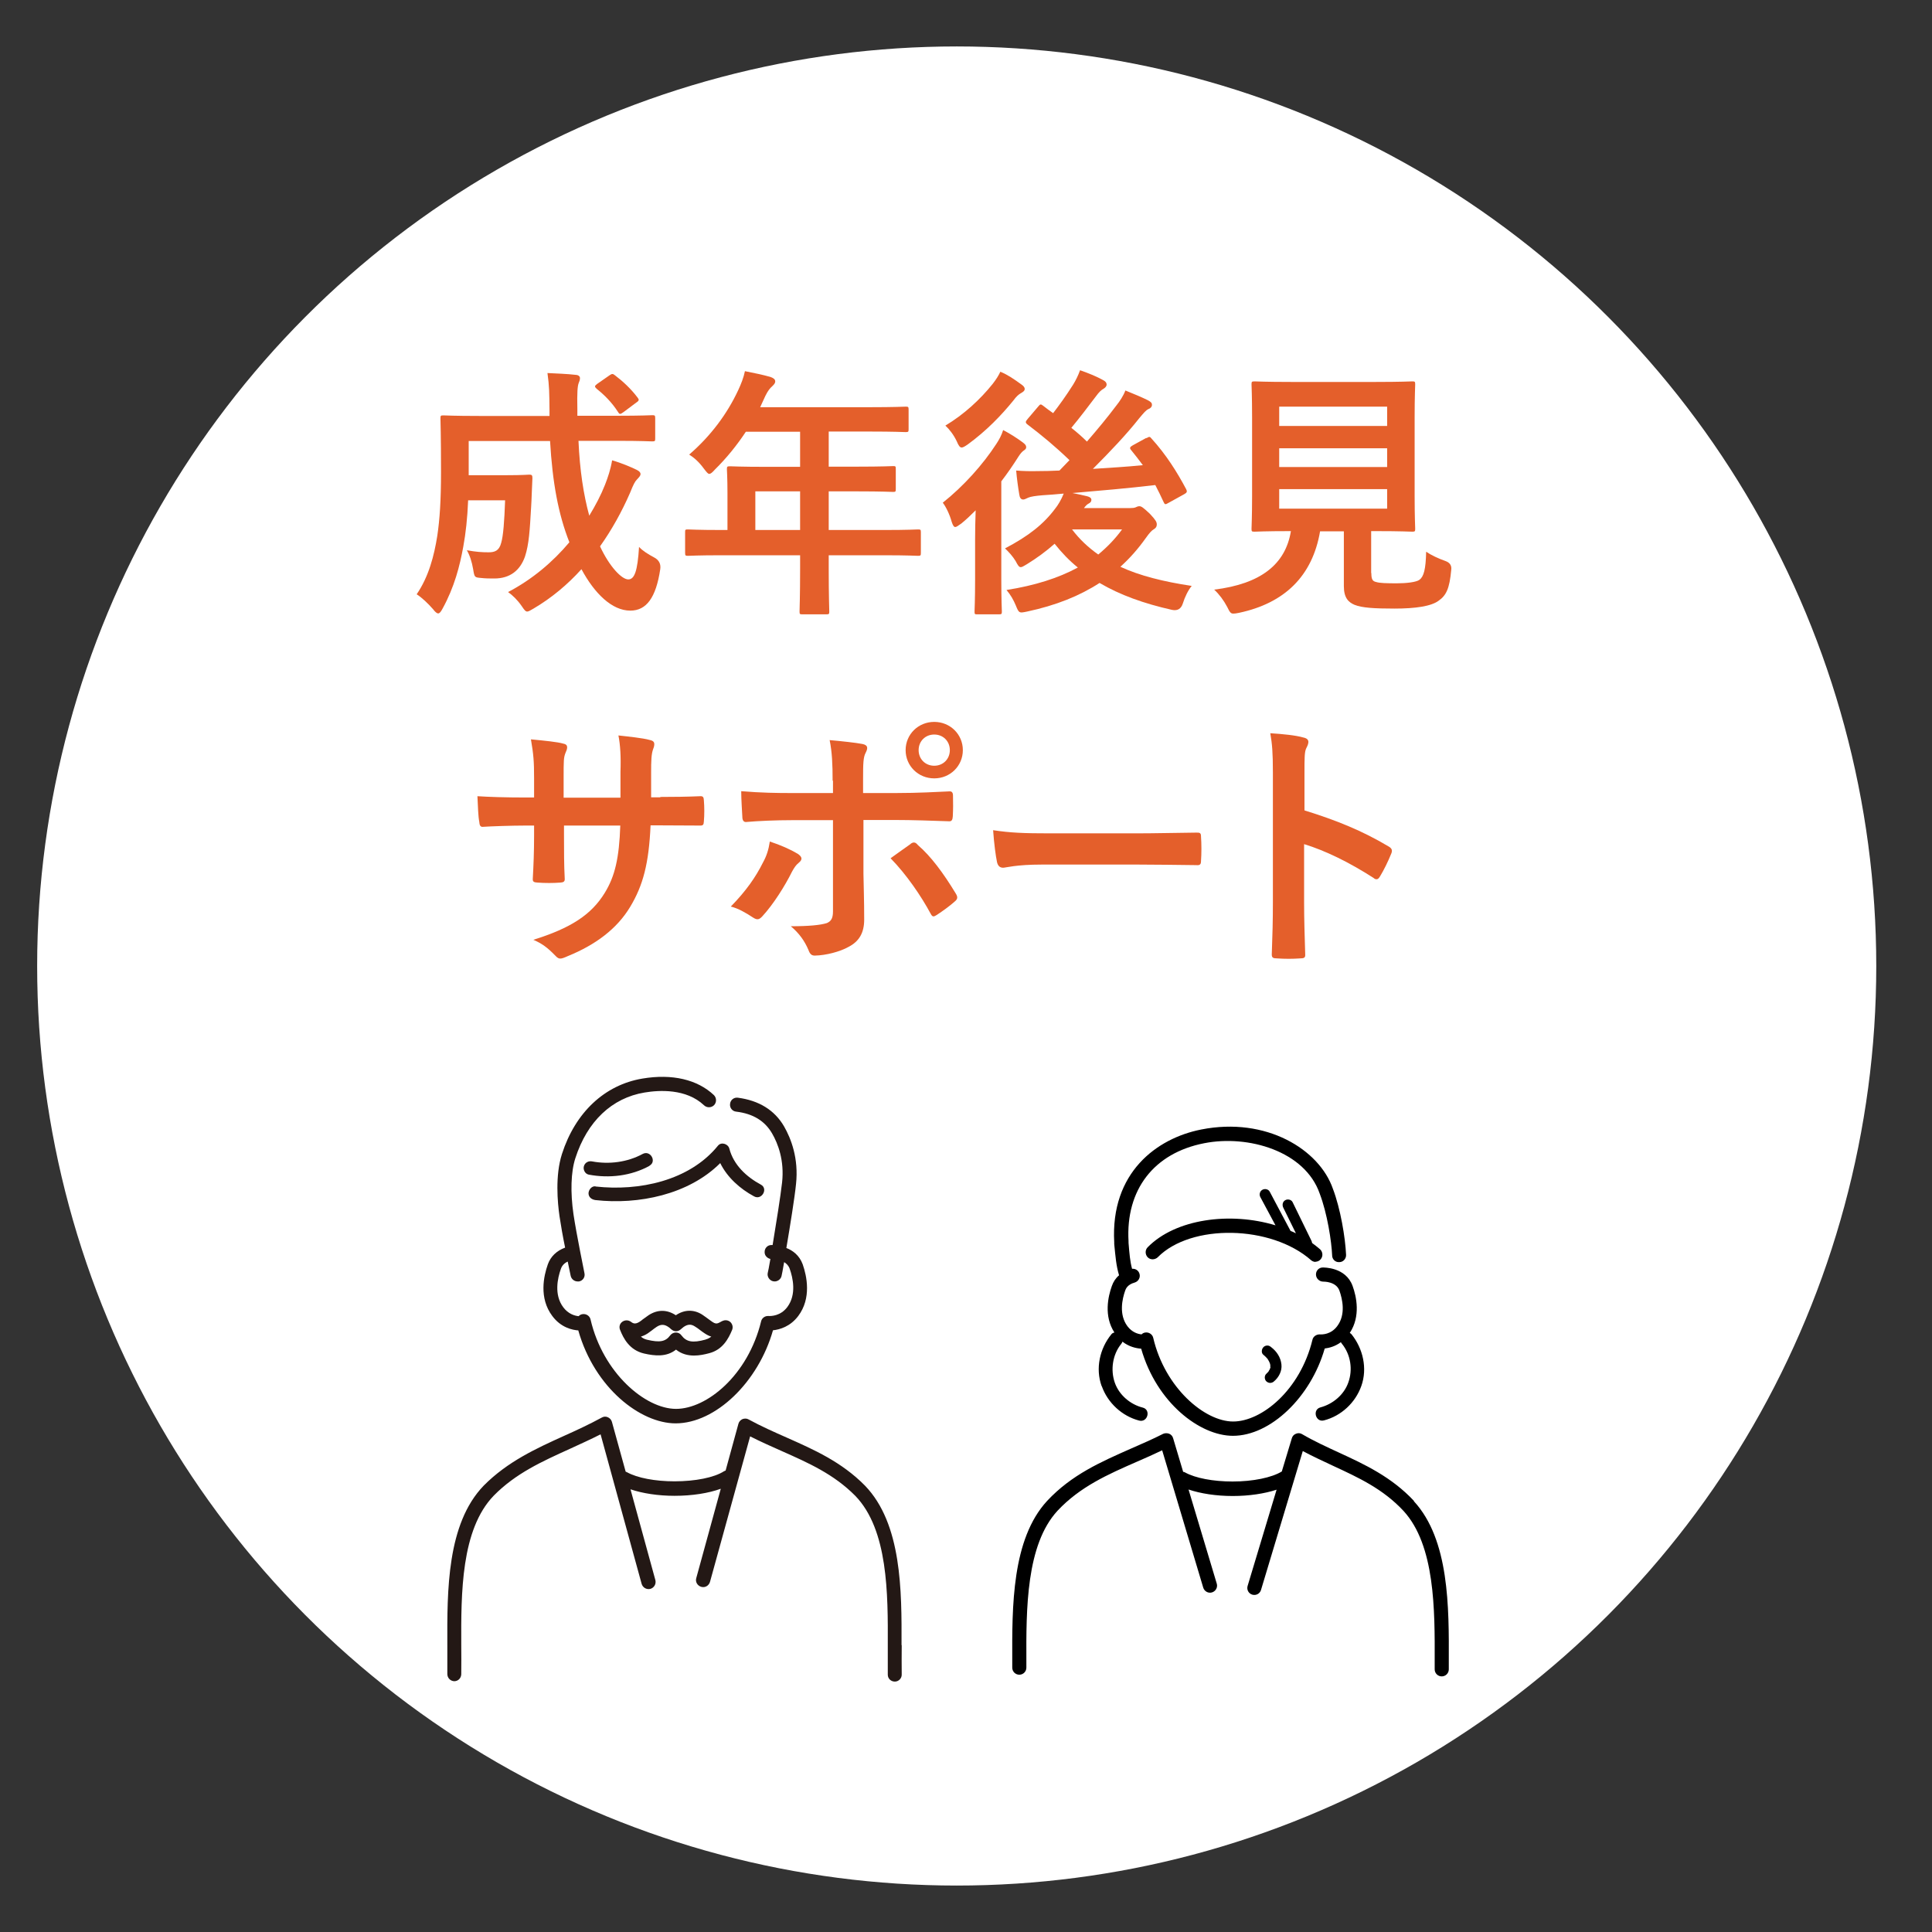 <?xml version="1.0" encoding="UTF-8"?><svg id="_レイヤー_2" xmlns="http://www.w3.org/2000/svg" viewBox="0 0 104 104"><rect x="0" y="0" width="104" height="104" fill="#333333" stroke="none"/><defs><style>.cls-1{fill:#231815;}.cls-2{fill:#fff;}.cls-3{fill:#e45f2b;}</style></defs><circle class="cls-2" cx="51.5" cy="52" r="49.5"/><path class="cls-3" d="M31.14,23.73c.07,1.59.27,2.89.58,4.03.34-.56.63-1.11.85-1.67.16-.41.3-.83.38-1.31.5.14,1.01.36,1.32.51.14.07.21.14.21.23,0,.1-.1.19-.2.3-.1.1-.19.27-.36.7-.44,1.01-.98,1.99-1.62,2.89.51,1.1,1.17,1.78,1.52,1.78.33,0,.5-.43.58-1.75.19.21.5.4.8.56q.41.21.34.65c-.23,1.52-.74,2.22-1.61,2.22-.98,0-1.92-.91-2.63-2.23-.75.83-1.61,1.55-2.58,2.12-.17.1-.27.16-.34.16-.09,0-.16-.09-.3-.3-.23-.33-.48-.57-.73-.75,1.3-.68,2.41-1.62,3.3-2.68-.6-1.52-.91-3.22-1.04-5.45h-4.38v1.84h2.05c.87,0,1.12-.03,1.21-.03.14,0,.17.03.17.19-.03.54-.04,1.14-.07,1.57-.07,1.21-.11,1.98-.33,2.65-.26.74-.8,1.18-1.65,1.18-.26,0-.47,0-.73-.03-.33-.03-.34-.03-.41-.47-.07-.41-.19-.77-.34-1.02.51.09.81.11,1.17.11.33,0,.57-.08.68-.51.11-.37.17-1.15.21-2.29h-1.99c-.04.98-.13,1.78-.26,2.49-.19,1.05-.48,2.18-1.11,3.33-.1.19-.17.27-.24.27s-.16-.07-.28-.23c-.27-.31-.61-.63-.88-.8.65-.95.94-2.08,1.11-3.15.13-.88.2-1.88.2-3.45,0-1.94-.03-2.78-.03-2.86,0-.16.01-.17.17-.17.09,0,.56.03,1.91.03h3.79v-.3c-.01-.95-.01-1.3-.11-2.01.54.03,1.02.04,1.54.1.14.01.21.09.21.17,0,.11-.04.2-.07.27-.06.17-.09.47-.07,1.42v.34h2.14c1.34,0,1.81-.03,1.89-.03.14,0,.16.01.16.17v1.08c0,.14-.01.16-.16.16-.09,0-.56-.03-1.89-.03h-2.09ZM32.8,20.21c.14-.1.19-.1.3-.01.41.31.85.71,1.22,1.2.09.11.09.17-.07.27l-.68.51c-.09.06-.14.1-.19.1s-.07-.04-.11-.1c-.34-.53-.75-.93-1.15-1.25-.06-.06-.09-.09-.09-.13s.04-.07.11-.13l.66-.46Z"/><path class="cls-3" d="M38.82,29.89c-1.25,0-1.69.03-1.78.03-.14,0-.16-.01-.16-.16v-1.12c0-.13.01-.14.16-.14.09,0,.53.03,1.78.03h.34v-1.99c0-.81-.03-1.2-.03-1.28,0-.14.01-.16.17-.16.08,0,.57.03,1.95.03h1.82v-1.89h-2.92c-.47.71-1.02,1.4-1.67,2.04-.14.16-.23.23-.3.23s-.14-.09-.28-.27c-.27-.37-.53-.6-.8-.77,1.18-1.02,2.05-2.21,2.63-3.45.17-.36.3-.7.37-1.04.51.1.98.2,1.37.31.17.06.26.13.26.24s-.07.17-.17.27c-.11.1-.21.21-.36.51l-.28.61h5.88c1.38,0,1.86-.03,1.95-.03.14,0,.16.01.16.16v1.05c0,.14-.01.16-.16.16-.09,0-.57-.03-1.95-.03h-2.19v1.89h1.52c1.4,0,1.86-.03,1.95-.03.13,0,.14.01.14.16v1.07c0,.14-.01.16-.14.16-.09,0-.56-.03-1.95-.03h-1.52v2.08h3.02c1.25,0,1.69-.03,1.78-.03.14,0,.16.01.16.14v1.12c0,.14-.01.16-.16.16-.08,0-.53-.03-1.78-.03h-3.02v.7c0,1.5.03,2.25.03,2.32,0,.14-.01.16-.16.16h-1.27c-.16,0-.17-.01-.17-.16,0-.09.03-.83.03-2.32v-.7h-4.26ZM43.07,28.53v-2.08h-2.41v2.08h2.41Z"/><path class="cls-3" d="M52.49,29.05c0-.44.01-1.05.03-1.58-.26.26-.51.5-.77.71-.16.11-.26.19-.33.19s-.13-.09-.19-.28c-.11-.4-.31-.81-.48-1.03,1.11-.88,2.16-2.05,2.88-3.16.14-.21.29-.48.37-.75.38.2.74.43,1.05.66.13.1.19.16.19.26,0,.07-.03.11-.1.16-.11.07-.2.17-.31.34-.29.46-.6.91-.93,1.34v5.25c0,1.14.03,1.68.03,1.75,0,.14-.01.16-.16.16h-1.17c-.13,0-.14-.01-.14-.16,0-.08.03-.61.03-1.75v-2.09ZM54.96,20.68c.13.09.2.16.2.26s-.09.16-.23.24c-.1.06-.23.17-.38.38-.66.81-1.44,1.62-2.45,2.36-.16.11-.26.17-.33.17-.1,0-.17-.1-.27-.34-.16-.34-.4-.65-.61-.84,1-.6,1.87-1.4,2.55-2.25.2-.26.31-.44.41-.65.41.17.75.41,1.11.67ZM61.71,23.59c.16-.1.19-.09.27.01.8.88,1.38,1.81,1.87,2.73.07.14.04.19-.1.27l-.85.47c-.17.1-.2.1-.27-.06-.14-.3-.28-.6-.44-.9-1.42.17-3.06.31-4.46.43.3.06.54.11.78.17.16.04.24.1.24.2,0,.09-.06.16-.17.21-.06.03-.14.11-.23.23h2.48c.14,0,.23-.01.3-.04.06-.03.13-.06.2-.06.11,0,.21.07.57.41.31.33.37.44.37.57,0,.11-.04.19-.16.26-.11.06-.23.19-.43.47-.41.58-.87,1.1-1.37,1.55,1.04.48,2.31.8,3.84,1.03-.2.24-.37.6-.48.95q-.14.43-.58.34c-1.51-.34-2.8-.8-3.9-1.45-1.08.7-2.35,1.21-3.9,1.54-.43.09-.44.09-.61-.33-.13-.31-.28-.57-.5-.83,1.52-.24,2.79-.64,3.84-1.21-.46-.37-.87-.8-1.25-1.28-.46.41-.97.78-1.49,1.1-.17.1-.26.16-.33.16-.1,0-.16-.1-.28-.33-.16-.26-.36-.48-.57-.68,1.28-.67,2.08-1.31,2.7-2.14.14-.17.33-.48.46-.81-.41.04-.8.07-1.14.09-.36.03-.64.07-.77.13-.1.04-.19.1-.27.1-.13,0-.19-.11-.21-.26-.07-.41-.13-.85-.17-1.3.37.03.78.04,1.12.03.4,0,.8-.01,1.21-.03l.54-.56c-.77-.74-1.47-1.32-2.26-1.92-.06-.04-.09-.09-.09-.13s.03-.09.1-.17l.57-.67c.11-.14.14-.13.26-.04.17.14.36.27.54.4.33-.43.68-.91,1.08-1.54.14-.23.26-.47.37-.77.41.14.9.34,1.24.53.13.07.19.14.19.24,0,.09-.07.17-.17.23-.11.06-.23.16-.41.41-.44.58-.87,1.15-1.32,1.69.3.24.58.48.84.74.58-.67,1.11-1.31,1.59-1.95.17-.21.37-.51.48-.8.47.19.9.37,1.22.53.16.09.21.14.21.24s-.07.19-.19.23c-.13.06-.24.19-.5.5-.67.85-1.55,1.78-2.49,2.72.91-.06,1.81-.11,2.69-.2-.2-.27-.41-.54-.63-.81-.1-.11-.07-.17.09-.26l.73-.4ZM57.71,28.5c.4.53.87.97,1.41,1.35.48-.4.91-.84,1.28-1.35h-2.69Z"/><path class="cls-3" d="M73.82,30.86c0,.33.07.43.26.47.19.06.56.07,1.11.07.51,0,1.05-.06,1.22-.19.23-.17.34-.56.36-1.51.28.19.67.37,1.04.5q.36.13.31.48c-.09,1-.27,1.37-.67,1.65-.4.31-1.28.43-2.38.43s-1.74-.04-2.15-.2c-.33-.14-.58-.37-.58-1.01v-2.95h-1.28c-.41,2.41-1.91,3.87-4.37,4.39-.14.03-.23.04-.3.04-.14,0-.19-.07-.33-.36-.19-.36-.43-.68-.7-.93,2.52-.31,3.84-1.37,4.13-3.15h-.03c-1.38,0-1.84.03-1.92.03-.16,0-.17-.01-.17-.16,0-.1.03-.63.03-1.74v-4.26c0-1.14-.03-1.67-.03-1.77,0-.14.01-.16.17-.16.09,0,.57.03,1.95.03h4.58c1.37,0,1.85-.03,1.95-.03.14,0,.16.01.16.16,0,.1-.03.63-.03,1.77v4.26c0,1.11.03,1.65.03,1.74,0,.14-.01.16-.16.16-.1,0-.58-.03-1.95-.03h-.26v2.25ZM68.86,21.89v1.04h5.81v-1.04h-5.81ZM74.67,25.14v-1.01h-5.81v1.01h5.81ZM74.67,26.33h-5.81v1.05h5.81v-1.05Z"/><path class="cls-3" d="M35.54,42.9c.7,0,1.49-.01,2.15-.04.17-.01.19.07.2.23.03.36.03.77,0,1.12-.01.19-.04.24-.24.23-.48,0-1.35-.01-2.05-.01h-.58c-.09,2.04-.4,3.23-1.1,4.39-.71,1.18-1.86,2.04-3.36,2.65-.2.09-.31.13-.4.13s-.16-.04-.27-.16c-.43-.44-.7-.64-1.18-.85,2.02-.63,3.12-1.35,3.84-2.52.56-.91.78-1.89.84-3.63h-3.03v.51c0,.84,0,1.61.04,2.36.01.16-.09.19-.24.2-.37.03-.84.03-1.22,0-.19-.01-.27-.04-.26-.2.04-.74.07-1.44.07-2.33v-.54h-.43c-.77,0-1.91.04-2.35.07-.11,0-.16-.09-.17-.27-.06-.3-.07-.8-.1-1.38.6.04,1.52.07,2.62.07h.43v-1.04c0-.91-.03-1.27-.17-2.09.74.07,1.44.14,1.74.23.16.03.21.1.21.2,0,.09-.04.19-.09.3-.1.26-.1.4-.1,1.37v1.04h3.06v-1.4c.03-.8-.01-1.45-.11-1.95.54.06,1.32.14,1.67.24.2.04.26.11.26.23,0,.06-.01.14-.06.26-.1.27-.11.64-.11,1.25v1.35h.5Z"/><path class="cls-3" d="M42.93,45.95c.23.16.31.3.06.5-.14.11-.24.26-.36.48-.37.75-1,1.75-1.58,2.38-.17.19-.28.23-.5.09-.41-.27-.81-.5-1.21-.6.83-.85,1.34-1.59,1.72-2.35.21-.38.31-.7.38-1.15.58.19,1.12.43,1.48.65ZM44.82,42.03c0-.9-.03-1.55-.16-2.19.67.06,1.41.14,1.77.21.28.06.31.2.17.47-.13.24-.14.57-.14,1.42v.75h1.75c1.24,0,2.21-.06,2.9-.09.13-.01.19.07.19.23.01.37.01.74-.01,1.11-.01.19-.06.28-.2.27-.88-.03-1.96-.07-2.93-.07h-1.68v2.88c.01.75.04,1.37.04,2.48,0,.7-.26,1.17-.84,1.47-.46.26-1.22.46-1.82.47-.17,0-.26-.08-.34-.3-.21-.5-.51-.91-.95-1.28.97,0,1.59-.06,1.94-.17.23-.1.33-.26.33-.63v-4.91h-2.23c-.81,0-1.79.04-2.46.1-.13,0-.19-.11-.19-.29-.01-.26-.06-.9-.06-1.37,1.08.09,1.95.1,2.68.1h2.26v-.67ZM49.01,45.43c.17-.13.28-.09.4.06.7.6,1.38,1.52,2.04,2.61.13.21.09.31-.07.44-.23.21-.63.5-.95.71-.16.1-.23.13-.33-.06-.51-.95-1.3-2.11-2.16-2.99.38-.28.75-.53,1.08-.77ZM51.83,40.38c0,.85-.68,1.52-1.54,1.52s-1.54-.67-1.54-1.52.68-1.52,1.54-1.52,1.54.67,1.54,1.52ZM49.45,40.38c0,.48.36.84.84.84s.84-.36.84-.84-.36-.84-.84-.84-.84.36-.84.84Z"/><path class="cls-3" d="M56.09,46.54c-1.41,0-1.95.17-2.09.17-.17,0-.28-.09-.33-.3-.07-.33-.16-1-.21-1.72.93.14,1.64.17,3.08.17h4.58c1.08,0,2.18-.03,3.27-.04.21-.01.26.03.26.2.03.43.03.91,0,1.34,0,.17-.06.23-.26.21-1.07-.01-2.12-.03-3.17-.03h-5.13Z"/><path class="cls-3" d="M70.21,43.62c1.74.54,3.12,1.1,4.53,1.94.16.09.23.19.16.37-.19.47-.41.91-.61,1.24-.06.1-.11.16-.19.16-.04,0-.1-.01-.16-.07-1.31-.84-2.59-1.47-3.74-1.82v3.15c0,.93.03,1.77.06,2.79.01.17-.06.21-.26.21-.41.03-.85.03-1.27,0-.2,0-.27-.04-.27-.21.04-1.05.06-1.89.06-2.8v-7c0-1.07-.04-1.54-.14-2.11.65.04,1.37.11,1.78.23.2.04.27.13.27.24,0,.09-.04.2-.11.33-.1.19-.1.54-.1,1.34v2.04Z"/><path d="M76.11,80.79c-1.21-1.29-2.65-1.96-4.04-2.6-.65-.3-1.33-.61-1.98-.99-.1-.06-.22-.07-.33-.02-.11.04-.19.13-.22.24l-.54,1.79c-.54.33-1.55.54-2.65.54-1.04,0-2-.18-2.56-.49-.03-.02-.06-.03-.1-.03l-.54-1.81c-.03-.11-.11-.2-.21-.24-.1-.04-.22-.04-.32,0-.57.29-1.15.54-1.72.79-1.65.73-3.21,1.41-4.53,2.82-1.91,2.07-1.89,5.7-1.88,8.63v.35c0,.21.17.38.38.38h0c.21,0,.38-.17.38-.38v-.35c-.01-2.79-.02-6.26,1.68-8.1,1.21-1.29,2.7-1.95,4.28-2.64.44-.19.89-.39,1.35-.61l2.21,7.39c.06.2.27.32.47.26.2-.06.32-.27.26-.47l-1.52-5.07c.65.22,1.49.35,2.38.35s1.72-.13,2.36-.34l-1.56,5.18c-.06.2.05.41.25.47.2.06.41-.05.47-.25l2.25-7.48c.54.29,1.09.54,1.62.79,1.38.64,2.69,1.24,3.8,2.43,1.7,1.85,1.69,5.32,1.68,8.11v.42c0,.21.17.38.38.38h0c.21,0,.38-.17.38-.38v-.42c.01-2.92.03-6.56-1.88-8.63Z"/><path d="M70.8,67.92c.11,0,.21-.04.29-.13.14-.16.12-.4-.03-.54-.14-.12-.28-.23-.43-.34,0-.04-.02-.08-.03-.11-.34-.7-.68-1.39-1.02-2.09-.07-.14-.27-.18-.4-.1-.14.08-.17.26-.1.4.23.46.45.92.68,1.38-.09-.05-.19-.09-.29-.13,0,0,0,0,0,0-.37-.7-.75-1.41-1.12-2.11-.07-.14-.27-.18-.4-.1-.14.08-.18.26-.1.4.27.5.54,1.01.81,1.51-2.44-.74-5.38-.35-6.88,1.18-.15.15-.14.39,0,.54.15.15.39.14.54,0,1.79-1.82,6.11-1.74,8.26.16.07.06.16.09.25.09Z"/><path d="M68.39,73.58s0,.05-.02.07c0,.01,0,.03-.01.04-.01.02-.02.05-.04.07,0,.01-.02.03-.02.04,0,0,0,.01-.01.02,0,0,0,.01-.01.01-.01.01-.02.02-.03.04-.03.03-.06.05-.08.08-.12.1-.11.31,0,.41.12.11.29.11.41,0,.26-.22.44-.56.4-.91-.04-.38-.25-.7-.55-.93-.06-.05-.12-.09-.21-.09-.07,0-.16.03-.21.09-.1.1-.13.31,0,.41.06.05.12.1.17.16,0,0,.06.07.07.08,0,0,0,0,0,.01,0,.01.02.02.02.03.02.03.03.06.05.09,0,.01.01.03.02.04,0,.03.02.05.03.08,0,.02,0,.03.01.05,0,.03,0,.05,0,.08,0,.01,0,.03,0,.04ZM68.35,73.33s0,0,0,0c0-.02-.01-.03,0,0Z"/><path d="M59.31,74.62c.32.9,1.09,1.61,2.01,1.85.46.12.65-.59.19-.7-.67-.17-1.27-.68-1.5-1.34-.24-.69-.12-1.51.34-2.08.03-.04.06-.08.07-.13.36.28.74.36,1.01.38.83,2.91,3.16,4.69,4.94,4.69,2.02,0,4.19-2.08,4.94-4.7.24-.03.56-.11.87-.34.02.03.03.06.06.09.47.58.59,1.39.34,2.08-.23.66-.83,1.16-1.5,1.34-.45.12-.26.82.19.7.93-.24,1.69-.95,2.01-1.85.34-.95.09-2.02-.53-2.79-.03-.03-.06-.05-.09-.07.59-.89.36-1.96.15-2.53-.37-1.02-1.56-.99-1.61-.99-.21,0-.37.18-.36.39s.19.37.39.37c.03,0,.69-.01.87.48.16.45.36,1.29-.12,1.92-.34.45-.8.45-.94.44-.18,0-.35.11-.39.29-.66,2.72-2.74,4.4-4.27,4.4s-3.67-1.81-4.3-4.5c-.04-.19-.23-.32-.43-.29-.08.01-.15.05-.2.1-.2-.02-.51-.11-.76-.44-.47-.63-.28-1.47-.12-1.92.03-.08.11-.32.51-.43.2-.06.32-.27.26-.47-.05-.18-.22-.29-.4-.27-.11-.41-.14-.79-.19-1.4v-.08c-.16-2.77,1.36-4.75,4.07-5.28,2.38-.47,5.43.43,6.22,2.71.41,1.07.64,2.59.67,3.33,0,.21.18.38.39.36.21,0,.37-.19.36-.39-.04-.92-.3-2.49-.71-3.56-.73-2.11-3.58-3.88-7.08-3.19-2.4.47-4.9,2.32-4.69,6.08v.09c.07.69.1,1.14.26,1.68-.18.15-.31.35-.39.58-.2.56-.44,1.61.14,2.5-.06.01-.12.04-.16.09-.63.77-.87,1.84-.53,2.79Z"/><path class="cls-1" d="M31.13,71.62c.88,3.1,3.35,5,5.24,5,2.15,0,4.45-2.22,5.24-5.01.37-.04.93-.2,1.36-.77.72-.96.46-2.15.24-2.78-.18-.49-.54-.75-.88-.88.2-1.18.45-2.73.52-3.44.15-1.39-.27-2.45-.64-3.1-.51-.88-1.35-1.4-2.49-1.55-.21-.03-.4.12-.42.33-.03.21.12.4.33.42.91.11,1.54.5,1.93,1.17.32.55.67,1.46.54,2.64-.08.72-.32,2.22-.51,3.37-.04,0-.06,0-.07,0-.21,0-.37.18-.36.39,0,.18.14.32.31.36-.07.4-.12.68-.14.74-.05.2.08.41.28.46.03,0,.06.01.09.01.17,0,.33-.12.37-.29.02-.07.07-.35.14-.75.13.08.24.19.3.36.17.48.38,1.38-.13,2.06-.36.48-.87.49-1.02.48-.18-.01-.35.11-.39.29-.71,2.91-2.93,4.71-4.58,4.71s-3.93-1.93-4.6-4.81c-.04-.19-.23-.32-.43-.29-.08.01-.16.05-.21.11-.22-.02-.56-.12-.83-.48-.51-.68-.3-1.58-.13-2.06.06-.18.18-.31.37-.4.09.43.15.74.16.77.04.18.2.3.37.3.03,0,.05,0,.08,0,.21-.04.34-.24.29-.45,0-.02-.43-2.09-.59-3.17-.17-1.17-.14-2.27.1-3.01.64-1.99,1.97-3.25,3.73-3.54.78-.13,2.24-.22,3.2.69.15.14.39.14.54-.01.14-.15.14-.39-.01-.54-.89-.84-2.25-1.16-3.85-.89-2.03.34-3.61,1.82-4.33,4.06-.37,1.16-.24,2.6-.13,3.36.07.47.18,1.1.3,1.68-.46.17-.78.48-.93.9-.22.62-.49,1.81.24,2.78.46.62,1.07.76,1.44.78Z"/><path class="cls-1" d="M48.53,88.55c.01-2.91.02-6.52-1.97-8.58-1.26-1.28-2.76-1.94-4.2-2.58-.68-.3-1.38-.61-2.06-.98-.1-.06-.22-.06-.33-.02-.11.05-.19.14-.22.25l-.69,2.52s-.06.02-.09.04c-.53.34-1.55.54-2.66.54-1.04,0-2-.18-2.56-.49-.02-.01-.04-.02-.07-.03l-.74-2.68c-.03-.11-.11-.2-.22-.25-.11-.05-.23-.04-.33.02-.66.36-1.35.68-2.02.98-1.5.68-3.04,1.38-4.33,2.68-1.99,2.06-1.97,5.67-1.96,8.58,0,.55,0,1.07,0,1.56,0,.21.16.38.37.39,0,0,0,0,0,0,.21,0,.37-.16.38-.37.01-.5,0-1.02,0-1.58-.01-2.77-.02-6.21,1.75-8.04,1.18-1.2,2.6-1.84,4.1-2.52.54-.25,1.1-.5,1.65-.78l2.21,8.05c.06.2.26.32.47.27.2-.06.32-.26.27-.47l-1.34-4.89c.65.22,1.49.35,2.37.35.95,0,1.83-.14,2.49-.38l-1.32,4.81c-.06.2.06.41.27.47.2.06.41-.06.47-.27l2.16-7.83c.57.29,1.14.54,1.7.79,1.44.64,2.8,1.24,3.96,2.41,1.77,1.83,1.76,5.28,1.75,8.05,0,.56,0,1.08,0,1.58,0,.21.17.37.38.37,0,0,0,0,0,0,.21,0,.38-.18.37-.39-.01-.49,0-1.01,0-1.56Z"/><path class="cls-1" d="M32.05,63.86c-.2-.02-.36.18-.37.37,0,.22.17.34.37.37,2.31.26,5.02-.29,6.72-1.99.38.77,1.06,1.38,1.82,1.79.41.23.78-.41.37-.63-.78-.42-1.47-1.06-1.7-1.94-.06-.25-.43-.38-.61-.16-1.54,1.9-4.26,2.46-6.59,2.2Z"/><path class="cls-1" d="M34.96,62.75c.41-.22.05-.86-.37-.63-.81.44-1.8.57-2.71.4-.19-.04-.39.05-.45.26-.05.18.06.41.26.45,1.11.21,2.28.07,3.27-.47Z"/><path class="cls-1" d="M38.88,71.11s-.07.04-.11.06c-.05.03-.1.05-.13.06-.06.02-.15.03-.29-.07-.07-.05-.14-.1-.21-.15-.11-.08-.23-.17-.35-.25-.45-.28-.95-.27-1.41.04-.47-.31-.98-.32-1.47,0-.11.08-.22.16-.32.23l-.06.05c-.31.24-.44.17-.57.07-.14-.1-.32-.1-.46,0-.14.1-.19.28-.12.44.18.46.51,1.09,1.29,1.27.57.13,1.21.2,1.72-.21.3.24.64.32.97.32.29,0,.57-.06.83-.13.71-.19,1.02-.77,1.22-1.25.06-.15.02-.31-.09-.42-.12-.11-.29-.13-.43-.06ZM37.98,72.11c-.69.19-1.03.13-1.3-.23-.07-.1-.18-.15-.3-.15h0c-.12,0-.23.06-.3.15-.25.34-.56.4-1.24.24-.13-.03-.24-.08-.34-.17.16-.05.33-.13.5-.27l.07-.05c.09-.07.18-.14.27-.2.24-.16.44-.15.68.03.03.02.05.04.08.07l.05.04c.14.12.34.12.48,0l.06-.05s.07-.06.11-.09c.22-.15.4-.16.6-.03.1.06.2.13.3.21.08.06.16.12.24.17.12.08.24.14.35.17-.09.07-.18.12-.29.15Z"/></svg>